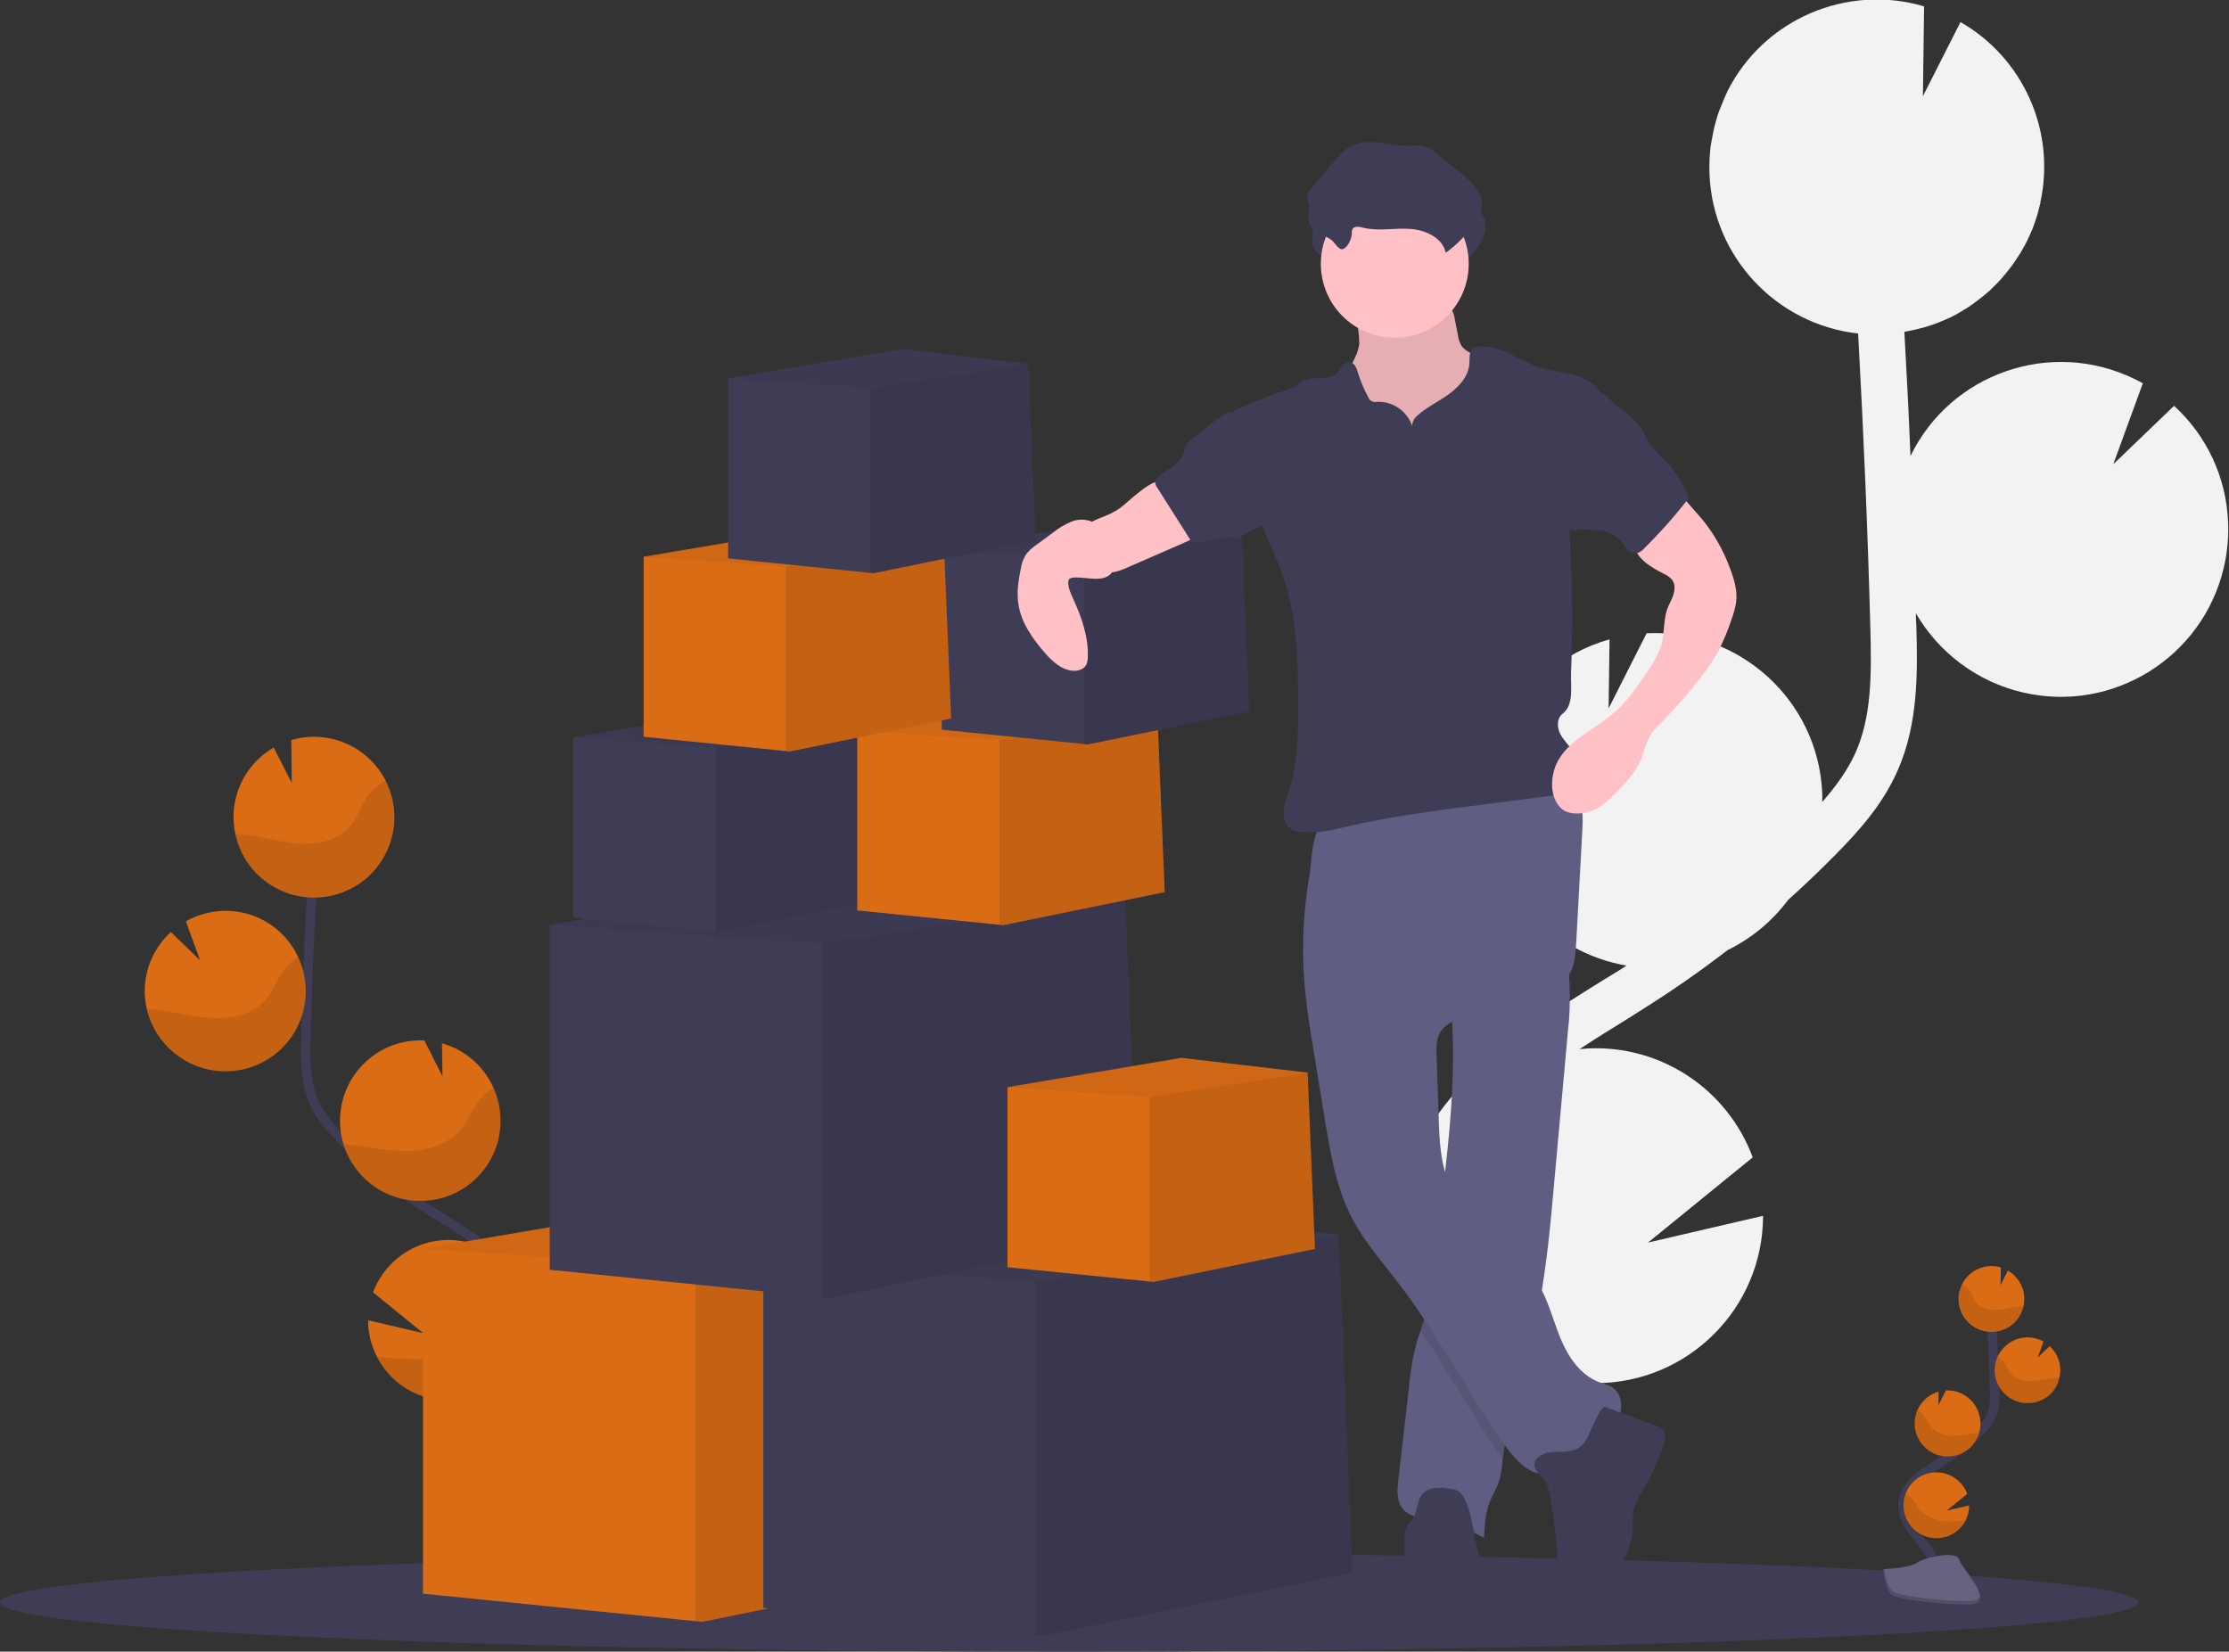 <?xml version="1.0" encoding="utf-8"?>
<!-- Generator: Adobe Illustrator 25.0.1, SVG Export Plug-In . SVG Version: 6.00 Build 0)  -->
<svg version="1.1" id="ab82d996-d758-4a94-9ad9-9e4bd5f70489"
	 xmlns="http://www.w3.org/2000/svg" xmlns:xlink="http://www.w3.org/1999/xlink" x="0px" y="0px" viewBox="0 0 949.6 703.7"
	 style="enable-background:new 0 0 949.6 703.7;" xml:space="preserve">
<rect x="0" y="0" width="949.6" height="703.7" fill="#333333" stroke="none"/>
<style type="text/css">
	.st0{fill:#F2F2F2;}
	.st1{fill:#3F3D56;}
	.st2{fill:none;stroke:#3F3D56;stroke-width:4;stroke-miterlimit:10;}
	.st3{fill:#DA6C15;}
	.st4{opacity:0.1;enable-background:new    ;}
	.st5{fill:#656380;}
	.st6{opacity:0.2;enable-background:new    ;}
	.st7{opacity:5.000000e-02;enable-background:new    ;}
	.st8{fill:#FFC0C6;}
	.st9{fill:#605D82;}
</style>
<path class="st0" d="M683.3,417.4l7.5-4.6c0.7-0.5,1.4-0.9,2.1-1.4c-33-5.7-57.6-33.5-59.2-67c-0.5-11.2,1.6-22.3,6.2-32.5
	c8.7-19.3,25.4-33.8,45.8-39.5l-0.4,29.4l16.2-32c0.1,0,0.1,0,0.2,0c39.4-1.8,72.8,28.6,74.6,67.9l0,0c0.1,1.4,0,2.7,0,4
	c5.6-6.4,10.7-13.3,14.1-20.8c6.8-15.2,7-32.5,6.4-53.5c-1.1-41.6-2.9-83.5-5.2-125.3c-34.8-3.9-61.7-32.5-63.3-67.5
	c-0.1-2.2-0.1-4.3,0-6.5c0-0.5,0-1.1,0.1-1.6c0.1-2.1,0.3-4.1,0.7-6.1c0-0.3,0.1-0.7,0.2-1c0.3-1.7,0.6-3.4,1-5.1
	c0.2-0.6,0.3-1.2,0.5-1.9c0.5-1.8,1-3.6,1.7-5.4c0.2-0.6,0.5-1.2,0.7-1.7c0.5-1.3,1.1-2.6,1.6-3.9c0.3-0.7,0.6-1.3,0.9-2
	c0.1-0.2,0.2-0.3,0.2-0.5l0,0C751.4,8.2,786.7-7,819.7,2.7L819.2,41l16-31.6c26.9,15.4,40.7,46.6,34,76.9h0.1
	c-0.1,0.5-0.3,1-0.4,1.5c-0.2,0.9-0.5,1.9-0.7,2.8c-0.3,1.2-0.7,2.4-1.1,3.5c-0.3,0.9-0.6,1.8-0.9,2.6c-0.5,1.3-1,2.5-1.6,3.7
	c-0.3,0.7-0.6,1.4-1,2.2c-0.9,1.8-1.9,3.6-3,5.4c-0.4,0.6-0.8,1.2-1.2,1.8c-0.8,1.2-1.5,2.4-2.4,3.5c-0.5,0.7-1.1,1.4-1.6,2.1
	c-0.8,1-1.6,2-2.4,2.9c-0.6,0.7-1.2,1.3-1.8,2c-0.9,0.9-1.8,1.8-2.7,2.7c-0.6,0.6-1.2,1.2-1.9,1.7c-1,0.9-2.2,1.8-3.3,2.7
	c-0.6,0.4-1.1,0.9-1.7,1.3c-1.7,1.3-3.4,2.4-5.2,3.5c-0.3,0.2-0.7,0.4-1,0.6c-1.5,0.9-3,1.7-4.6,2.5c-0.7,0.3-1.4,0.6-2.1,0.9
	c-1.3,0.6-2.6,1.1-3.9,1.6c-0.8,0.3-1.6,0.6-2.3,0.8c-1.3,0.4-2.6,0.9-4,1.2c-0.8,0.2-1.6,0.4-2.4,0.6c-1.5,0.4-3,0.6-4.5,0.9
	c-0.1,0-0.2,0-0.3,0.1c1,17.6,1.9,35.3,2.6,52.9c17.2-35.4,59.9-50.1,95.3-32.9c1.2,0.6,2.5,1.2,3.7,1.9l-12.6,34.5l25.9-24.9
	c13.9,12.7,22.2,30.4,23,49.3c0.3,6.6-0.3,13.2-1.8,19.6c-9,38.3-47.3,62.2-85.7,53.2c-19.2-4.5-35.6-16.7-45.5-33.7
	c0,1.8,0.1,3.6,0.2,5.4c0.5,18.5,1.1,41.6-8.2,62.1c-6.2,14-16.3,25.3-26.3,35.4c-6.5,6.6-13.2,13-20.1,19.2
	c-6.8,9.1-15.6,16.4-25.8,21.4c-11.3,8.7-23,16.9-35.1,24.5l-7.4,4.7c-6.8,4.2-13.8,8.5-20.6,13c1.2-0.1,2.4-0.2,3.6-0.3
	c31-1.5,59.4,17.3,70.2,46.4l-44.6,36.3l49-11.4c0,39.4-32,71.3-71.4,71.3c-10.7,0-21.2-2.4-30.8-7c1.1,1.4,2.2,2.8,3.3,4.1
	c2.2,2.7,4.4,5.4,6.5,8.1c29,36.7,37.1,71.6,22.7,98.2l-17.5-9.4c14-25.9-7-59-20.8-76.5c-2.1-2.6-4.2-5.3-6.4-8
	c-18.5-23-39.5-49.1-39-81.1C598.8,469.8,645.7,440.8,683.3,417.4z"/>
<ellipse class="st1" cx="455.5" cy="682.7" rx="455.5" ry="21"/>
<path class="st2" d="M823.5,674.8c3-5.5-0.4-12.3-4.3-17.2s-8.6-10-8.5-16.3c0.1-9,9.7-14.3,17.3-19.1c5.7-3.5,10.9-7.7,15.5-12.5
	c2-1.8,3.6-4,4.8-6.4c1.6-3.5,1.5-7.5,1.4-11.4c-0.3-12.8-1-25.7-1.9-38.5"/>
<path class="st3" d="M862.4,552.8c-0.2-4.8-2.9-9.1-7-11.5l-3.1,6.2l0.1-7.5c-7.4-2.2-15.2,2-17.4,9.4c-0.5,1.5-0.7,3.1-0.6,4.7
	c0.4,7.7,6.9,13.7,14.7,13.3C856.8,567.1,862.7,560.6,862.4,552.8L862.4,552.8L862.4,552.8z"/>
<path class="st3" d="M837.4,647.8c-3.5,6.9-12,9.6-18.9,6c-6.9-3.5-9.6-12-6-18.9c3.5-6.9,12-9.6,18.9-6c3.1,1.6,5.5,4.3,6.7,7.6
	l-8.8,7.1l9.6-2.2C838.9,643.6,838.4,645.8,837.4,647.8z"/>
<path class="st3" d="M830.4,620.5c-7.7,0.4-14.3-5.6-14.7-13.3c0,0,0,0,0-0.1c-0.1-2.2,0.3-4.4,1.2-6.4c1.7-3.8,5-6.6,9-7.8
	l-0.1,5.8l3.2-6.3l0,0c7.7-0.4,14.3,5.6,14.7,13.4S838.2,620.2,830.4,620.5L830.4,620.5z"/>
<path class="st3" d="M864.5,597.8c-7.7,0.4-14.3-5.6-14.7-13.3s5.6-14.3,13.3-14.7c2.6-0.1,5.2,0.5,7.5,1.8l-2.5,6.8l5.1-4.9
	c2.7,2.5,4.4,6,4.5,9.7c0.1,1.3-0.1,2.6-0.4,3.9C876.1,593.1,870.8,597.5,864.5,597.8z"/>
<path class="st4" d="M860.5,556.5c-3.2,0.4-6.4,1.4-9.6,1.6s-6.8-0.6-8.9-3.1c-1.1-1.4-1.7-3.1-2.6-4.6c-0.9-1.4-2.1-2.5-3.5-3.3
	c-3.3,7-0.4,15.3,6.6,18.7c7,3.3,15.3,0.4,18.7-6.6c0.4-0.9,0.8-1.8,1-2.8C861.6,556.4,861,556.5,860.5,556.5z"/>
<path class="st4" d="M864.5,597.8c-7.7,0.4-14.3-5.6-14.7-13.3c-0.1-2.3,0.3-4.6,1.3-6.7c1.1,0.8,2.1,1.7,2.8,2.8
	c1,1.5,1.6,3.2,2.8,4.6c2.2,2.6,5.9,3.4,9.3,3.2s6.7-1.1,10-1.4c0.5,0,0.9-0.1,1.4-0.1C876.1,593.1,870.8,597.5,864.5,597.8z"/>
<path class="st4" d="M830.4,620.5c-7.7,0.4-14.3-5.6-14.7-13.3c0,0,0,0,0-0.1c-0.1-2.2,0.3-4.4,1.2-6.4c1.2,0.8,2.2,1.7,3,2.8
	c1.1,1.5,1.8,3.3,3,4.7c2.4,2.6,6.3,3.6,9.9,3.5s6.8-0.9,10.3-1.2C841.5,616.3,836.4,620.3,830.4,620.5z"/>
<path class="st4" d="M837.4,647.8c-3.2,7.1-11.5,10.2-18.5,7c-7.1-3.2-10.2-11.5-7-18.5c1.2,0.8,2.2,1.7,3.1,2.8
	c1.3,1.6,2.2,3.5,3.8,5c2.9,2.8,7.5,4,11.6,4.1C832.6,648.2,835,648.1,837.4,647.8z"/>
<path class="st5" d="M802.3,668.5c0,0,11.1-0.3,14.4-2.7s17-5.2,17.9-1.4s16.7,19,4.1,19.1s-29.1-2-32.4-4S802.3,668.5,802.3,668.5z
	"/>
<path class="st6" d="M839,682.1c-12.5,0.1-29.1-2-32.4-4c-2.5-1.5-3.5-7.1-3.9-9.7h-0.4c0,0,0.7,8.9,4,11s19.9,4.1,32.4,4
	c3.6,0,4.9-1.3,4.8-3.2C843,681.3,841.7,682.1,839,682.1z"/>
<path class="st2" d="M194.4,644c-7.3-13.4,1-29.9,10.4-41.9s21-24.4,20.8-39.7c-0.4-21.9-23.6-34.9-42.2-46.5
	c-13.8-8.6-26.5-18.9-37.9-30.5c-4.6-4.7-9-9.7-11.7-15.6c-3.8-8.6-3.7-18.3-3.5-27.7c0.8-31.3,2.3-62.6,4.6-93.8"/>
<path class="st3" d="M99.5,346.5c0.6-11.6,7-22.2,17.1-28l7.7,15.1l-0.2-18.3c18.1-5.3,37.2,5,42.5,23.2c5.3,18.1-5,37.2-23.2,42.5
	c-18.1,5.3-37.2-5-42.5-23.2C99.8,354.1,99.4,350.3,99.5,346.5L99.5,346.5z"/>
<path class="st3" d="M160.6,578.1c8.6,16.8,29.2,23.4,46,14.8c10.9-5.6,18-16.6,18.5-28.8c0.2-4.7-0.5-9.5-2.2-13.9
	c-6.8-17.6-26.6-26.4-44.2-19.6c-9.1,3.5-16.3,10.8-19.8,20l21.4,17.4l-23.5-5.5C156.8,567.9,158.1,573.2,160.6,578.1z"/>
<path class="st3" d="M177.5,511.6c18.9,0.9,34.9-13.7,35.7-32.6c0.7-15.9-9.6-30.2-24.9-34.5l0.2,14.1l-7.7-15.3h-0.1
	c-18.9-0.9-34.9,13.7-35.8,32.6C144,494.7,158.6,510.8,177.5,511.6L177.5,511.6L177.5,511.6z"/>
<path class="st3" d="M94.4,456.4c18.9,0.9,34.9-13.6,35.8-32.5s-13.6-34.9-32.5-35.8c-6.4-0.3-12.8,1.2-18.5,4.4l6,16.6l-12.4-12
	c-6.7,6.1-10.7,14.6-11.1,23.6c-0.2,3.2,0.1,6.3,0.9,9.4C66.2,444.9,79.1,455.7,94.4,456.4z"/>
<path class="st4" d="M104.2,355.6c7.9,0.9,15.6,3.3,23.5,3.8s16.6-1.4,21.6-7.6c2.7-3.3,4-7.5,6.3-11.1c2.2-3.4,5.1-6.2,8.6-8.1
	c8.5,16.9,1.7,37.5-15.2,45.9c-16.9,8.5-37.5,1.7-45.9-15.2c-1.3-2.5-2.2-5.2-2.8-8C101.6,355.4,102.9,355.5,104.2,355.6z"/>
<path class="st4" d="M94.4,456.4c18.9,0.9,34.9-13.7,35.8-32.6c0.3-5.6-0.9-11.1-3.2-16.2c-2.7,1.8-5.1,4.2-6.9,6.9
	c-2.4,3.7-3.9,7.9-6.8,11.3c-5.3,6.3-14.4,8.3-22.7,7.9s-16.2-2.7-24.4-3.5c-1.1-0.1-2.3-0.2-3.4-0.2
	C66.2,444.9,79.1,455.7,94.4,456.4z"/>
<path class="st4" d="M177.5,511.6c18.9,0.9,34.9-13.7,35.8-32.6c0.3-5.4-0.8-10.7-3-15.6c-2.8,1.9-5.3,4.2-7.2,7
	c-2.7,3.8-4.3,8.1-7.4,11.5c-5.8,6.4-15.5,8.7-24.2,8.5c-8.5-0.2-16.6-2.3-25-2.9C150.6,501.3,163.1,511,177.5,511.6z"/>
<path class="st4" d="M160.6,578.1c8.6,16.8,29.2,23.4,46,14.8c10.9-5.6,18-16.6,18.5-28.8c0.2-4.7-0.5-9.5-2.2-13.9
	c-2.8,1.8-5.3,4.1-7.5,6.7c-3.2,4-5.4,8.5-9.2,12.2c-7,6.9-18.3,9.7-28.3,10C172.1,579,166.3,578.7,160.6,578.1z"/>
<polygon class="st3" points="431.2,664 299.2,691 296.2,690.7 180.2,679 180.2,532 322.2,508 425.2,520 425.2,520.6 425.3,520.9 "/>
<polygon class="st4" points="431.2,664 299.2,691 296.2,690.7 296.2,540 425.2,520.6 "/>
<polygon class="st7" points="425.3,520.9 425.2,521 296.2,540 180.2,532 322.2,508 425.2,520 425.2,520.6 "/>
<polygon class="st1" points="576.2,670 444.2,697 441.2,696.7 325.2,685 325.2,538 467.2,514 570.2,526 570.2,526.6 570.3,526.9 "/>
<polygon class="st4" points="576.2,670 444.2,697 441.2,696.7 441.2,546 570.2,526.6 "/>
<polygon class="st7" points="570.3,526.9 570.2,527 441.2,546 325.2,538 467.2,514 570.2,526 570.2,526.6 "/>
<polygon class="st1" points="485.2,526 353.2,553 350.2,552.7 234.2,541 234.2,394 376.2,370 479.2,382 479.2,382.6 479.3,382.9 "/>
<polygon class="st4" points="485.2,526 353.2,553 350.2,552.7 350.2,402 479.2,382.6 "/>
<polygon class="st7" points="479.3,382.9 479.2,383 350.2,402 234.2,394 376.2,370 479.2,382 479.2,382.6 "/>
<polygon class="st3" points="560.2,532.1 491.3,546.2 489.8,546 429.2,539.9 429.2,463.2 503.3,450.7 557.1,457 557.1,457.3 
	557.1,457.5 "/>
<polygon class="st4" points="560.2,532.1 491.3,546.2 489.8,546 489.8,467.4 557.1,457.3 "/>
<polygon class="st7" points="557.1,457.5 557.1,457.5 489.8,467.4 429.2,463.2 503.3,450.7 557.1,457 557.1,457.3 "/>
<polygon class="st1" points="375.2,383.1 306.3,397.2 304.8,397 244.2,390.9 244.2,314.2 318.3,301.7 372.1,308 372.1,308.3 
	372.1,308.5 "/>
<polygon class="st4" points="375.2,383.1 306.3,397.2 304.8,397 304.8,318.4 372.1,308.3 "/>
<polygon class="st7" points="372.1,308.5 372.1,308.5 304.8,318.4 244.2,314.2 318.3,301.7 372.1,308 372.1,308.3 "/>
<polygon class="st3" points="496.2,380.1 427.3,394.2 425.8,394 365.2,387.9 365.2,311.2 439.3,298.7 493.1,305 493.1,305.3 
	493.1,305.5 "/>
<polygon class="st4" points="496.2,380.1 427.3,394.2 425.8,394 425.8,315.4 493.1,305.3 "/>
<polygon class="st7" points="493.1,305.5 493.1,305.5 425.8,315.4 365.2,311.2 439.3,298.7 493.1,305 493.1,305.3 "/>
<polygon class="st1" points="532.2,303.1 463.3,317.2 461.8,317 401.2,310.9 401.2,234.2 475.3,221.7 529.1,228 529.1,228.3 
	529.1,228.5 "/>
<polygon class="st4" points="532.2,303.1 463.3,317.2 461.8,317 461.8,238.4 529.1,228.3 "/>
<polygon class="st7" points="529.1,228.5 529.1,228.5 461.8,238.4 401.2,234.2 475.3,221.7 529.1,228 529.1,228.3 "/>
<path class="st8" d="M579.1,146.3c-0.7,6.5-5.7,11.7-7.5,18c-2.8,9.5,2,19.6,8.6,27c10.7,11.9,25.7,19,41.6,19.7
	c2.3,0.2,4.7-0.1,6.9-0.8c2-0.8,3.8-2,5.2-3.6c4.9-5,7.6-11.8,8.6-18.7s0.7-13.9,0.2-20.9c0-1.4-0.3-2.9-0.8-4.2
	c-0.7-1.3-1.6-2.4-2.7-3.3c-3.5-3.3-7.5-6.1-11.7-8.5c-1.8-1-3.7-2-4.9-3.7c-0.8-1.4-1.3-2.9-1.5-4.5l-1.3-6.6
	c-0.2-1.9-0.9-3.7-1.9-5.3c-2.3-3.1-6.6-3.5-10.4-3.6l-14-0.6c-4.3-0.2-10.1-1.4-14.3-0.6c-4,0.8-2.7,4.4-1.9,7.8
	C578.4,138,579,142.1,579.1,146.3z"/>
<path class="st4" d="M579.1,146.3c-0.7,6.5-5.7,11.7-7.5,18c-2.8,9.5,2,19.6,8.6,27c10.7,11.9,25.7,19,41.6,19.7
	c2.3,0.2,4.7-0.1,6.9-0.8c2-0.8,3.8-2,5.2-3.6c4.9-5,7.6-11.8,8.6-18.7s0.7-13.9,0.2-20.9c0-1.4-0.3-2.9-0.8-4.2
	c-0.7-1.3-1.6-2.4-2.7-3.3c-3.5-3.3-7.5-6.1-11.7-8.5c-1.8-1-3.7-2-4.9-3.7c-0.8-1.4-1.3-2.9-1.5-4.5l-1.3-6.6
	c-0.2-1.9-0.9-3.7-1.9-5.3c-2.3-3.1-6.6-3.5-10.4-3.6l-14-0.6c-4.3-0.2-10.1-1.4-14.3-0.6c-4,0.8-2.7,4.4-1.9,7.8
	C578.4,138,579,142.1,579.1,146.3z"/>
<path class="st9" d="M668,439l-5.9,65.1c-1.5,17.1-3.1,34.2-6.2,51.1c-1,5.8-2.3,11.6-3.7,17.3c-4.1,15.9-10,31.5-11.8,47.8
	c-0.1,0.5-0.1,1-0.2,1.4c-0.4,3.6-0.7,7.2-2,10.6c-1,2.5-2.4,4.8-3.4,7.2c-2,4.9-2.3,10.4-2.6,15.7c-7.2-4.1-15.1-6.8-23.3-8
	c-4-0.6-8.3-1-11-4c-3-3.3-2.7-8.2-2.2-12.6c1.6-13.6,3.1-27.2,4.7-40.8c0.5-5.8,1.5-11.6,3-17.3c0.5-1.9,1.2-3.8,1.8-5.6
	c0.9-2.6,1.8-5.1,2.5-7.8c1-4.2,1.6-8.5,2-12.8c1.6-13.7,3.5-27.3,5.2-41l0.1-0.7c2.5-20.7,4.5-41.5,3.9-62.4
	c-0.1-3.1-0.2-6.2-0.4-9.3c-0.3-4.5-0.7-6.9,3-9.7c4.1-3.1,9.5-5.3,14.2-7.3c2.5-1.1,30.4-11,31-8.8c1.3,4.6,2,9.4,2,14.2
	C668.9,427.3,668.7,433.2,668,439z"/>
<path class="st4" d="M655.9,555.2c-1,5.8-2.3,11.6-3.7,17.3c-4.1,15.9-10,31.5-11.8,47.8c-0.1,0.5-0.1,1-0.2,1.4
	c-12.4-17.7-22.9-36.8-35-54.8c0.9-2.6,1.8-5.1,2.5-7.8c1-4.2,1.7-8.6,2.1-12.9c1.6-13.7,3.5-27.3,5.2-41l0.1-0.7
	c0.7,2.9,1.7,5.7,3,8.4c8.1,16.5,27.5,24.9,36.9,40.7C655.4,554.3,655.7,554.8,655.9,555.2z"/>
<path class="st9" d="M555.2,409.8c0.4,13.3,2.5,26.4,4.7,39.5l4.4,27c2.4,14.8,4.9,29.9,11.9,43.1c5.2,9.9,12.8,18.4,19.6,27.3
	c16.8,21.9,29.4,46.6,45.3,69.1c4.6,6.5,11.2,13.6,19.1,12.2c5.2-0.9,8.9-5.2,13-8.5c4.8-3.9,10.6-6.8,14.4-11.7s4.5-13.1-0.6-16.6
	c-1.8-1.2-3.9-1.6-5.9-2.4c-7.9-3-13.1-10.8-16.3-18.6s-5.2-16.2-9.6-23.5c-9.5-15.8-28.8-24.2-37-40.7c-4.6-9.3-5-20-5.3-30.3
	l-0.9-26.3c-0.1-2.9-0.2-5.9,1-8.5c3.1-7,12.5-7.7,20.1-8.5c8.6-1,17-3.6,24.7-7.8c4.4-2.4,8.7-5.4,11-9.8c2.1-4,2.4-8.7,2.7-13.2
	l2.6-47.7c0.2-4.1,0.4-8.4-1-12.2c-3.6-9.7-15.8-12.8-26.1-12.4c-19.2,0.9-36.9,9.1-55,14.7c-4.5,1.4-9,2.6-13.6,3.5
	c-4,0.8-9,0.5-12.8,1.8c-6.9,2.3-6.7,17.4-7.7,23.6C555.7,385.1,554.9,397.5,555.2,409.8z"/>
<path class="st1" d="M657.5,630.1c1.7,1.7,2.2,4.2,2.7,6.6c2.4,13.1,3.7,26.4,3.8,39.7c-0.1,1.2,0.1,2.5,0.7,3.6
	c0.5,0.7,1.1,1.2,1.9,1.5c4.9,2.3,10.6-0.9,14.6-4.5c7.5-6.6,13.9-15.5,14.4-25.5c0.1-2.6-0.2-5.2,0.3-7.7c0.7-3.8,2.9-7.1,4.8-10.4
	c3.3-5.6,6-11.6,8-17.8c0.7-2.3,1.2-5.3-0.6-6.9c-0.6-0.5-1.4-0.9-2.2-1.1l-22.1-8.2c-1.9-0.7-6.7,11.5-7.4,12.9
	c-1.8,3.3-3.7,5.1-7.4,5.9s-8.3-0.3-11.8,1.5C651.1,622.8,654.1,626.7,657.5,630.1z"/>
<path class="st1" d="M623.4,637.7c-0.4-0.8-1-1.5-1.7-2.1c-1-0.7-2.2-1-3.4-1.2c-4.2-0.7-9.2-1.2-12.1,1.9c-2.7,2.9-2.2,7.7-4.5,11
	c-0.7,1-1.7,1.9-2.3,3c-0.8,1.7-1.1,3.5-1,5.4c-0.1,5.1-0.2,10.2,0.1,15.3c0.3,4.3,1,8.7,3.7,12.1c4.3,5.4,12,6.1,18.8,6.5l5.5,0.3
	c1.5,0.2,3.1,0,4.5-0.4c1.8-0.8,3.3-2.4,3.9-4.3c2.9-7.2-1.7-14.9-4.5-22.1C627.3,654.7,627.9,645.5,623.4,637.7z"/>
<path class="st1" d="M577.5,109.6c-0.1-0.7,0-1.5,0.3-2.1c0.8-1.4,2.9-1,4.5-0.6c6.4,1.6,13.2,0.1,19.8,0.5s14.1,3.7,15.4,10.2
	c4.8-3.4,9-7.7,12.2-12.6c1.8-2.8,3.4-5.9,3.2-9.2c-0.4-4.8-4.3-8.3-8-11.3l-11-9c-1.4-1.3-3.1-2.4-4.9-3.1c-2.5-0.9-5.3-0.4-8-0.4
	c-8,0-16.6-3.6-23.7,0c-3,1.5-5.2,4.2-7.4,6.7l-9.8,11.6c-0.7,0.7-1.3,1.7-1.6,2.7c-0.3,1.4,0.5,2.8,0.7,4.2
	c0.5,2.6-0.7,5.4,0.2,7.9c1.4,4.1,6.5,4.7,9.5,7.1c1.1,0.9,2.9,3.9,4.3,3.9C575.8,115.9,577.5,111.5,577.5,109.6z"/>
<circle class="st8" cx="594.2" cy="112.4" r="31.5"/>
<path class="st1" d="M601.6,181.4c-2.2-6.3-8.2-10.4-14.8-10.2c-0.9,0.2-1.9,0.1-2.7-0.4c-0.5-0.4-0.9-0.8-1.1-1.4
	c-1.9-3.4-3.4-7.1-4.6-10.9c-0.5-1.7-1.2-3.6-2.9-4.1c-1.4-0.4-2.8,0.5-3.7,1.6c-0.8,1.1-1.7,2.2-2.6,3.3c-4,3.5-11,0.3-15.2,3.6
	c-0.7,0.5-1.3,1.2-2,1.7c-0.7,0.4-1.5,0.8-2.3,1c-8.1,2.6-16.1,5.8-23.9,9.3c2.8,16.8,5.7,34,12.2,49.8c3.1,7.5,6.7,14.9,9.2,22.6
	c5.5,17.1,5.8,35.5,5.8,53.5c0,12.3,0,24.9-4,36.6c-0.9,2.6-2,5.3-2.2,8s0.6,5.8,2.8,7.5c1.3,0.9,2.8,1.4,4.3,1.5
	c6.9,1,13.9-0.8,20.7-2.4c18.2-4.2,36.8-6.6,55.4-9l31.1-4c2.2-0.2,4.4-0.7,6.4-1.7c5.7-3.1,6.2-11.7,2.7-17.1
	c-1.7-2.6-4.1-4.8-5.5-7.5s-1.5-6.6,0.9-8.5c5-3.9,3.5-11.1,3.7-17.5c0.7-17.7,0.6-35.3-0.3-53c-0.3-3.7-0.3-7.3-0.2-11
	c0.3-6.2,1.9-12.3,3.4-18.4l9.5-37.2c-2.5-3.9-7.2-6.4-11.7-7.5s-9.1-1.5-13.5-2.8c-9-2.8-17.1-9.9-26.5-9.2c-0.7,0-1.4,0.2-2.1,0.5
	c-2.1,1.2-1.8,4.3-1.9,6.7c-0.3,5.4-4.3,9.9-8.7,13.1s-9.4,5.5-13.4,9.1C602.6,178,601.7,179.6,601.6,181.4z"/>
<path class="st8" d="M476.8,216.7c-2.1,1.4-4.3,2.5-6.6,3.4c-2.2,0.9-4.5,1.6-6.3,3.1c-0.9,0.8-1.6,1.7-2.2,2.7
	c-3.3,5.8-1.2,13.2,4.6,16.5c2,1.1,4.3,1.7,6.6,1.5c2.9-0.1,5.6-1.3,8.3-2.5l22.2-9.7c3.8-1.6,7.8-3.5,9.6-7.2
	c0.2-0.3,0.3-0.8,0.2-1.1c-0.2-0.4-0.5-0.8-0.9-1c-5-3.3-9.4-7.4-12.9-12.2c-0.9-1.2-2-4.2-3.3-4.9
	C491.2,202.7,480.6,214.2,476.8,216.7z"/>
<path class="st8" d="M714.3,208.8l8.2,9.4c1.8,2,3.5,4,5.1,6.2c3.9,5.4,7.1,11.4,9.4,17.7c1.8,4.7,3.3,9.6,2.6,14.6
	c-0.4,2.5-1.1,5-2,7.4c-1.5,4.6-3.4,9.1-5.6,13.4c-1.8,3.3-3.9,6.4-6.2,9.4c-6.3,8.4-13.3,16.3-20.8,23.8c-2.8,2.8-4,7.3-5.2,11
	c-2.2,6.9-7.6,12.3-12.8,17.4c-1.7,1.8-3.5,3.3-5.5,4.7c-3,1.9-6.5,2.9-10,2.8c-1.5,0-3.1-0.3-4.5-0.9c-3.5-1.7-5.3-5.8-5.7-9.7
	c-0.3-3.5,0.3-7.1,1.7-10.4c4.7-10.4,16.8-14.9,25.3-22.5c5-4.5,8.8-10,12.6-15.6c2.6-3.5,4.7-7.2,6.4-11.2
	c1.9-5.1,1.2-11.1,2.8-16.3c0.7-2.2,2-4.2,2.7-6.3s1-4.7-0.4-6.6c-1-1.2-2.3-2.1-3.7-2.7c-5.5-2.8-11.5-6.3-12.6-12.4
	c-0.4-3.3,0.5-6.7,2.4-9.4c2-2.7,4.3-5.1,6.9-7.2C707.9,213.2,711.9,210.9,714.3,208.8z"/>
<path class="st8" d="M471.5,229.7c-1.4-2.9-3.2-5.9-6.2-7.4c-2.9-1.2-6.1-1.2-9,0c-2.8,1.2-5.5,2.8-7.9,4.8l-7.1,5.2
	c-1.6,1.1-3,2.4-4.2,3.9c-1.1,1.8-1.9,3.9-2.2,6c-1,4.9-1.8,9.9-1.1,14.8c1.1,8,5.9,14.9,11.2,21c3.3,3.8,7.4,7.6,12.4,7.8
	c2.2,0.1,4.6-0.8,5.5-2.8c0.3-0.8,0.5-1.6,0.5-2.5c0.5-8.9-2.6-17.5-6.3-25.6c-1-2.2-2.1-4.5-2-6.9c0-0.4,0.1-0.8,0.3-1.2
	c0.3-0.3,0.7-0.5,1.2-0.6c5.1-1,13.8,2.9,17.4-2.7C476.3,239.9,473.2,233,471.5,229.7z"/>
<path class="st1" d="M575.9,99.7c-0.1-0.7,0-1.5,0.3-2.1c0.8-1.4,2.9-1,4.5-0.6c6.4,1.6,13.2,0.1,19.8,0.5s14.1,3.7,15.4,10.2
	c4.8-3.4,8.9-7.7,12.2-12.6c1.8-2.8,3.4-5.9,3.2-9.2c-0.4-4.8-4.4-8.3-8-11.3l-11-9c-1.4-1.3-3.1-2.4-4.9-3.1
	c-2.5-0.9-5.3-0.4-8-0.4c-8,0-16.6-3.6-23.7,0c-3,1.5-5.2,4.2-7.4,6.7l-9.8,11.6c-0.7,0.7-1.3,1.7-1.6,2.7c-0.3,1.4,0.5,2.8,0.7,4.2
	c0.5,2.6-0.7,5.4,0.2,7.9c1.4,4.1,6.5,4.7,9.5,7.1c1.1,0.9,2.9,3.9,4.3,3.9C574.1,106,575.8,101.6,575.9,99.7z"/>
<path class="st1" d="M509,186c-1.3,0.8-2.4,1.9-3.3,3.1c-1.2,1.8-1.4,4-2.4,5.8c-2.1,3.9-7.1,5.4-10.2,8.6c-0.5,0.4-0.9,1-1,1.7
	c0,0.9,0.3,1.7,0.8,2.4l14.9,23.5c5,0.4,9.7-2.7,14.7-2.3c1.8,0.1,3.8,0.8,5.5,0.2c1.3-0.6,2.5-1.3,3.5-2.2c3-1.9,6.9-2.1,9.4-4.6
	s2.7-6.1,2.7-9.5c0-2.9-0.3-5.8-0.9-8.7c-2.2-9-9.1-15.9-13.4-23.9c-2.1-3.9-3.2-6.2-7.7-3.5S513.2,183,509,186z"/>
<path class="st1" d="M690.4,174.2c2.8,1.8,5.3,4,7.5,6.6c2.3,2.9,3.6,6.5,5.8,9.5s5,5.2,7.4,7.8c3.7,4.1,6.1,9,8.5,13.9
	c-5.9,7.7-12.4,15-19.3,21.8c-0.8,0.9-1.8,1.6-2.9,1.9c-1.6,0.2-3.1-0.5-4.1-1.7c-1.1-1.1-1.8-2.5-2.9-3.7c-2.4-2.5-5.7-4.1-9.1-4.4
	c-3.4-0.3-6.9-0.4-10.3-0.1c-0.8,0.1-1.5,0-2.2-0.4c-0.5-0.4-0.9-0.8-1.2-1.4c-4-6.9-2.8-15.5-1.3-23.4l3.3-18
	c0.5-3.4,1.4-6.8,2.7-10c1.2-2.6,4-7.1,7.4-6.4S687.5,172.1,690.4,174.2z"/>
<polygon class="st3" points="405.2,306.1 336.3,320.2 334.8,320 274.2,313.9 274.2,237.2 348.3,224.7 402.1,231 402.1,231.3 
	402.1,231.5 "/>
<polygon class="st4" points="405.2,306.1 336.3,320.2 334.8,320 334.8,241.4 402.1,231.3 "/>
<polygon class="st7" points="402.1,231.5 402.1,231.5 334.8,241.4 274.2,237.2 348.3,224.7 402.1,231 402.1,231.3 "/>
<polygon class="st1" points="441.2,230.1 372.3,244.2 370.8,244.1 310.2,237.9 310.2,161.2 384.3,148.7 438.1,155 438.1,155.3 
	438.1,155.5 "/>
<polygon class="st4" points="441.2,230.1 372.3,244.2 370.8,244.1 370.8,165.4 438.1,155.3 "/>
<polygon class="st7" points="438.1,155.5 438.1,155.5 370.8,165.4 310.2,161.2 384.3,148.7 438.1,155 438.1,155.3 "/>
</svg>
